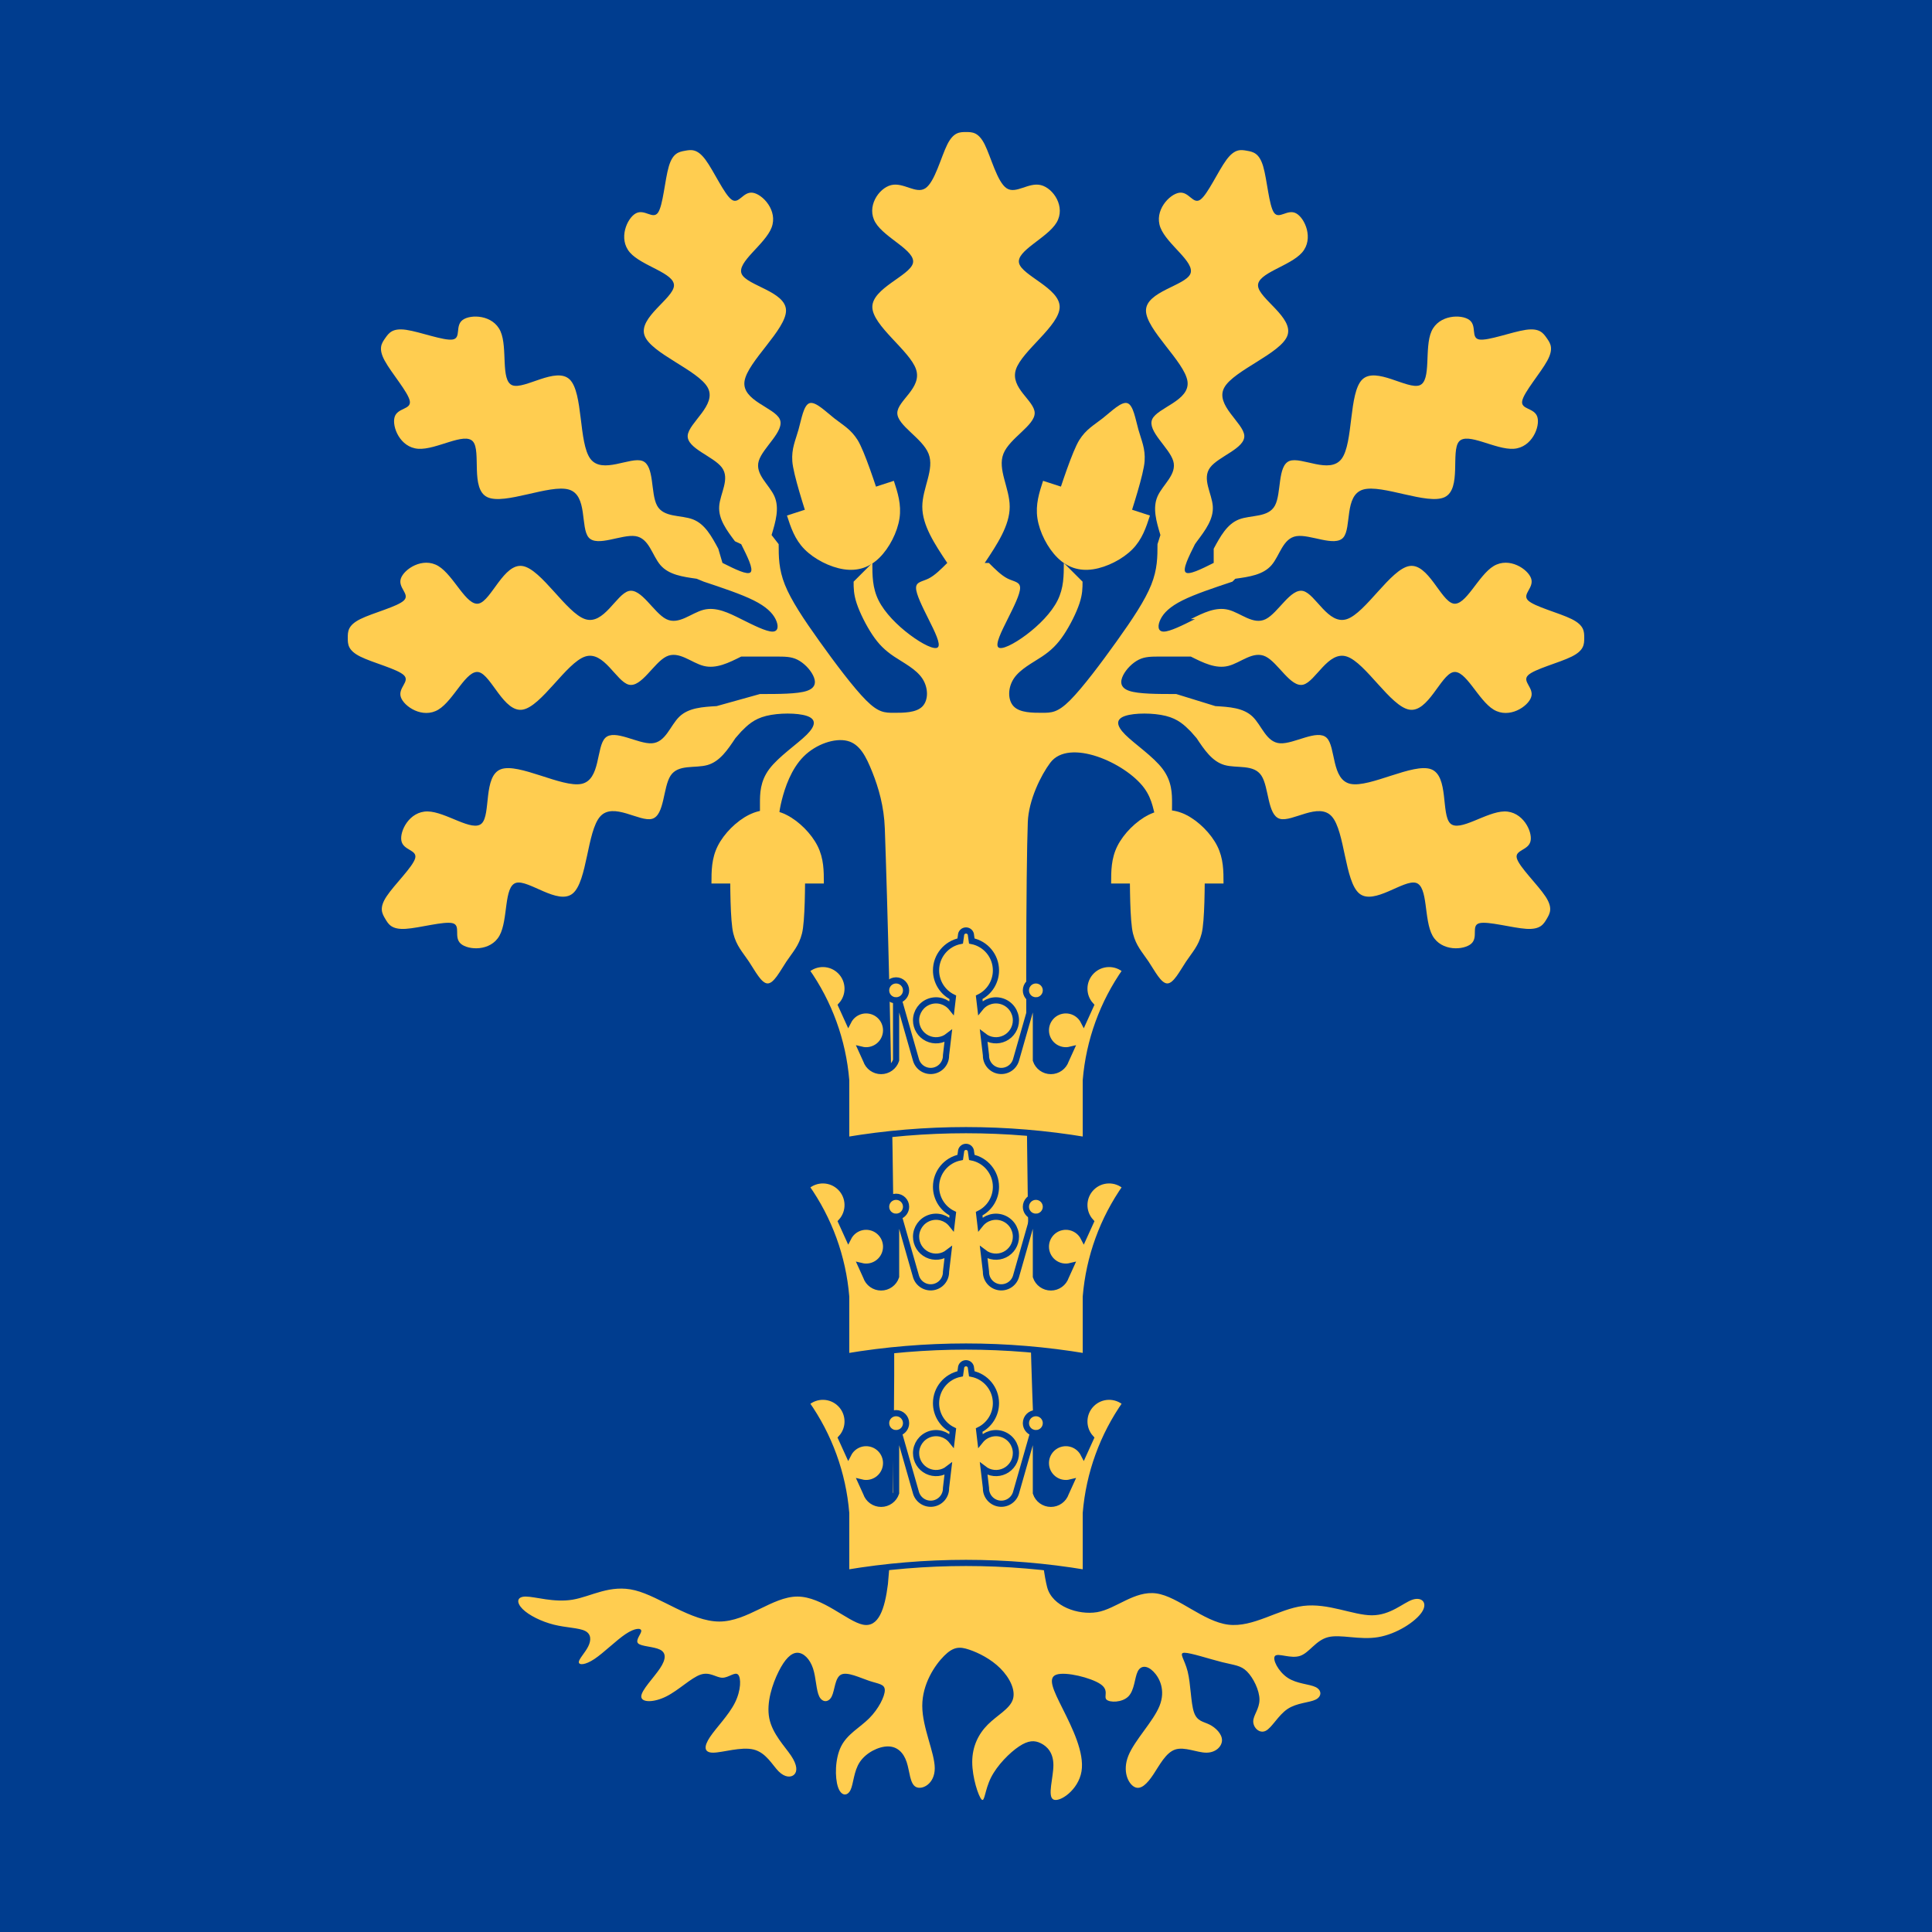<svg height="312.5" width="312.5" xmlns="http://www.w3.org/2000/svg" xmlns:xlink="http://www.w3.org/1999/xlink"><path d="m0 0h312.5v312.5h-312.5z" fill="#003d8f"/><g fill="#ffcd50" transform="translate(30.75 -13.052)"><path d="m95.197 146.526c0-1.01 0-2.02.505-4.04s1.515-5.051 3.535-7.071 5.051-3.03 7.071-2.525 3.03 2.525 4.04 5.051c1.01 2.525 1.894 5.558 2.02 9.091.83 23.196 2.683 99.519.505 122.242-.505 4.04-1.515 7.071-4.04 6.566s-6.566-4.545-10.606-4.545-8.081 4.04-12.626 4.04-9.596-4.04-13.636-5.051c-4.04-1.01-7.071 1.01-10.101 1.515s-6.061-.505-7.576-.505-1.515 1.01-.505 2.02 3.03 2.02 5.051 2.525c2.02.505 4.04.505 5.051 1.01 1.01.505 1.01 1.515.505 2.525s-1.515 2.02-1.515 2.525 1.01.505 2.525-.505 3.535-3.03 5.051-4.04c1.515-1.01 2.525-1.01 2.525-.505s-1.01 1.515-.505 2.02 2.525.505 3.535 1.01 1.01 1.515 0 3.03-3.03 3.535-3.03 4.545 2.02 1.01 4.04 0 4.04-3.03 5.556-3.535c1.515-.505 2.525.505 3.535.505s2.02-1.01 2.525-.505.505 2.525-.505 4.545-3.03 4.04-4.04 5.556c-1.01 1.515-1.01 2.525.505 2.525s4.545-1.01 6.566-.505c2.02.505 3.03 2.525 4.04 3.535s2.02 1.01 2.525.505.505-1.515-.505-3.03-3.03-3.535-3.535-6.061c-.505-2.525.505-5.556 1.515-7.576s2.02-3.03 3.03-3.03 2.02 1.01 2.525 2.525.505 3.535 1.01 4.545 1.515 1.01 2.02 0 .505-3.03 1.515-3.535 3.03.505 4.545 1.01 2.525.505 2.525 1.515-1.01 3.03-2.525 4.545-3.535 2.525-4.545 4.545-1.01 5.051-.505 6.566 1.515 1.515 2.02.505.505-3.03 1.515-4.545 3.03-2.525 4.545-2.525 2.525 1.01 3.03 2.525.505 3.535 1.515 4.04 3.03-.505 3.03-3.03-2.02-6.566-2.02-10.101 2.02-6.566 3.535-8.081 2.525-1.515 4.04-1.01 3.535 1.515 5.051 3.03c1.515 1.515 2.525 3.535 2.02 5.051-.505 1.515-2.525 2.525-4.04 4.04s-2.525 3.535-2.525 6.061c0 2.525 1.01 5.556 1.515 6.061s.505-1.515 1.515-3.535 3.03-4.04 4.545-5.051c1.515-1.01 2.525-1.01 3.535-.505s2.02 1.515 2.02 3.535-1.01 5.051 0 5.556 4.04-1.515 4.545-4.545-1.515-7.071-3.03-10.101-2.525-5.051-1.01-5.556 5.556.505 7.071 1.515.505 2.02 1.01 2.525 2.525.505 3.535-.505 1.01-3.03 1.515-4.04 1.515-1.01 2.525 0 2.02 3.03 1.01 5.556c-1.01 2.525-4.04 5.556-5.051 8.081-1.01 2.525 0 4.545 1.01 5.051 1.01.505 2.02-.505 3.03-2.02s2.02-3.535 3.535-4.04 3.535.505 5.051.505c1.515 0 2.525-1.01 2.525-2.02s-1.01-2.02-2.02-2.525-2.02-.505-2.525-2.02-.505-4.545-1.01-6.566c-.505-2.02-1.515-3.03-.505-3.03s4.04 1.01 6.061 1.515c2.02.505 3.03.505 4.04 1.515s2.02 3.03 2.02 4.545-1.01 2.525-1.01 3.535 1.01 2.02 2.02 1.515 2.02-2.525 3.535-3.535 3.535-1.01 4.545-1.515 1.01-1.515 0-2.02-3.03-.505-4.545-1.515-2.525-3.03-2.02-3.535 2.525.505 4.04 0 2.525-2.525 4.545-3.03 5.051.505 8.081 0 6.061-2.525 7.071-4.04 0-2.525-1.515-2.02-3.535 2.525-6.566 2.525c-3.03 0-7.071-2.02-11.111-1.515s-8.081 3.535-12.121 3.03-8.081-4.545-11.616-5.051c-3.535-.505-6.566 2.525-9.596 3.03s-7.265-.911-8.081-4.04c-3.542-13.589-3.709-108.531-3.129-123.758.136-3.569 2.119-7.576 3.634-9.596s4.545-2.02 7.576-1.01c3.03 1.01 6.061 3.03 7.576 5.051 1.515 2.02 1.515 4.04 2.02 5.051.505 1.01 1.515 1.01 2.02.505s.505-1.515.505-3.03 0-3.535-1.515-5.556c-1.515-2.02-4.545-4.04-6.061-5.556-1.515-1.515-1.515-2.525 0-3.03s4.545-.505 6.566 0c2.02.505 3.03 1.515 4.04 2.525l.943 1.077c1.257 1.886 2.514 3.771 4.512 4.343s4.736-.168 5.971 1.717c1.235 1.886.965 6.397 2.974 6.981s6.296-2.761 8.418-.37c2.121 2.391 2.076 10.516 4.444 12.458s7.149-2.301 9.158-1.728c2.009.572 1.246 5.96 2.682 8.541 1.437 2.581 5.073 2.357 6.263 1.302s-.067-2.94 1.302-3.311c1.369-.37 5.365.774 7.621.909s2.772-.741 3.289-1.616c.516-.875 1.033-1.751-.213-3.636-1.246-1.886-4.254-4.781-4.624-6.162-.37-1.38 1.897-1.246 2.222-2.806.326-1.56-1.291-4.815-4.242-4.77-2.952.045-7.239 3.39-8.743 1.942s-.225-7.688-3.098-8.766c-2.873-1.077-9.899 3.008-13.03 2.368s-2.368-6.005-3.872-7.453-5.275 1.022-7.52.887c-2.244-.135-2.963-2.873-4.456-4.31s-3.76-1.571-6.027-1.706l-6.33-1.953c-3.03 0-6.061 0-7.576-.505s-1.515-1.515-1.01-2.525 1.515-2.02 2.525-2.525 2.02-.505 3.535-.505h5.556-.673c2.02 1.01 4.04 2.02 6.061 1.515 2.02-.505 4.04-2.525 6.061-1.515 2.02 1.01 4.04 5.051 6.061 4.545 2.02-.505 4.04-5.556 7.071-4.545 3.03 1.01 7.071 8.081 10.101 8.586s5.051-5.556 7.071-6.061 4.04 4.545 6.566 6.061c2.525 1.515 5.556-.505 6.061-2.02s-1.515-2.525-.505-3.535 5.051-2.02 7.071-3.03 2.02-2.02 2.02-3.03 0-2.02-2.02-3.03-6.061-2.02-7.071-3.03 1.01-2.02.505-3.535-3.535-3.535-6.061-2.02c-2.525 1.515-4.545 6.566-6.566 6.061-2.02-.505-4.04-6.566-7.071-6.061-3.03.505-7.071 7.576-10.101 8.586s-5.051-4.04-7.071-4.545-4.04 3.535-6.061 4.545c-2.02 1.01-4.04-1.01-6.061-1.515-2.02-.505-4.04.505-6.061 1.515h.673c-2.02 1.01-4.04 2.02-5.051 2.02-1.01 0-1.01-1.01-.505-2.02s1.515-2.02 3.535-3.03 5.051-2.02 8.081-3.03l.471-.471c2.245-.314 4.489-.629 5.847-2.189s1.829-4.366 4.052-4.703c2.222-.337 6.195 1.796 7.565.225 1.369-1.571.135-6.846 3.199-7.755s10.426 2.547 13.199 1.223c2.772-1.324.954-7.43 2.323-9.001s5.926 1.392 8.866 1.178c2.94-.213 4.265-3.603 3.805-5.129s-2.705-1.19-2.458-2.593 2.986-4.545 4.063-6.532.494-2.817-.09-3.647c-.584-.831-1.167-1.661-3.401-1.336-2.233.326-6.117 1.807-7.52 1.56s-.326-2.222-1.605-3.165-4.916-.853-6.117 1.84c-1.201 2.694.034 7.991-1.919 8.732s-7.093-3.075-9.281-.932c-2.189 2.144-1.426 10.247-3.333 12.817-1.908 2.57-6.487-.393-8.44.359s-1.279 5.219-2.346 7.205c-1.066 1.987-3.872 1.493-5.813 2.245-1.942.752-3.019 2.75-4.097 4.747v2.29c-2.02 1.01-4.04 2.02-4.545 1.515s.505-2.525 1.515-4.545l.337-.471c1.347-1.796 2.694-3.592 2.548-5.668s-1.785-4.433-.438-6.252c1.347-1.818 5.679-3.098 5.533-5.174s-4.77-4.95-3.243-7.755c1.526-2.806 9.203-5.544 10.224-8.44 1.022-2.896-4.613-5.948-4.759-8.025-.146-2.076 5.196-3.176 7.127-5.398 1.93-2.222.449-5.567-.965-6.33s-2.761 1.055-3.58-.112c-.82-1.167-1.111-5.32-1.751-7.486s-1.628-2.346-2.615-2.525c-.988-.179-1.975-.359-3.322 1.459s-3.053 5.634-4.231 6.454c-1.178.819-1.83-1.358-3.412-1.122s-4.096 2.884-3.041 5.634 5.679 5.6 4.837 7.497-7.149 2.839-7.172 5.914 6.24 8.283 6.711 11.437-4.848 4.254-5.701 6.151 2.761 4.59 3.401 6.756-1.695 3.805-2.537 5.713-.191 4.085.46 6.263l-.471 1.481c0 2.02 0 4.04-1.01 6.566-1.01 2.525-3.03 5.556-5.556 9.091-2.525 3.535-5.556 7.576-7.576 9.596s-3.03 2.02-4.545 2.02-3.535 0-4.545-1.01-1.01-3.03 0-4.545 3.03-2.525 4.545-3.535 2.525-2.02 3.535-3.535 2.02-3.535 2.525-5.051c.505-1.515.505-2.525.505-3.535l-3.03-3.03c0 2.02 0 4.04-1.01 6.061-1.01 2.02-3.03 4.04-5.051 5.556-2.02 1.515-4.04 2.525-4.545 2.02s.505-2.525 1.515-4.545 2.02-4.04 2.02-5.051c0-1.01-1.01-1.01-2.02-1.515s-2.02-1.515-3.03-2.525h-.673c2.02-3.03 4.04-6.061 4.04-9.091s-2.02-6.061-1.01-8.586 5.051-4.545 5.051-6.566c0-2.02-4.04-4.04-3.03-7.071 1.01-3.03 7.071-7.071 7.071-10.101s-6.061-5.051-6.566-7.071 4.545-4.04 6.061-6.566c1.515-2.525-.505-5.556-2.525-6.061s-4.04 1.515-5.556.505c-1.515-1.01-2.525-5.051-3.535-7.071s-2.02-2.02-3.03-2.02-2.02 0-3.03 2.02-2.02 6.061-3.535 7.071-3.535-1.01-5.556-.505c-2.02.505-4.04 3.535-2.525 6.061 1.515 2.525 6.566 4.545 6.061 6.566-.505 2.02-6.566 4.04-6.566 7.071 0 3.03 6.061 7.071 7.071 10.101s-3.03 5.051-3.03 7.071 4.04 4.04 5.051 6.566c1.01 2.525-1.01 5.556-1.01 8.586s2.02 6.061 4.04 9.091c-1.01 1.01-2.02 2.02-3.03 2.525s-2.02.505-2.02 1.515 1.01 3.03 2.02 5.051c1.01 2.02 2.02 4.04 1.515 4.545s-2.525-.505-4.545-2.02-4.04-3.535-5.051-5.556c-1.01-2.02-1.01-4.04-1.01-6.061l-3.03 3.03c0 1.01 0 2.02.505 3.535s1.515 3.535 2.525 5.051c1.01 1.515 2.02 2.525 3.535 3.535s3.535 2.02 4.545 3.535 1.01 3.535 0 4.545-3.03 1.01-4.545 1.01-2.525 0-4.545-2.02-5.051-6.061-7.576-9.596-4.545-6.566-5.556-9.091c-1.01-2.525-1.01-4.545-1.01-6.566l-1.145-1.481c.651-2.177 1.302-4.355.46-6.263s-3.176-3.546-2.537-5.713c.64-2.166 4.254-4.86 3.401-6.756-.853-1.897-6.173-2.997-5.701-6.151.471-3.154 6.734-8.361 6.711-11.437-.022-3.075-6.33-4.018-7.172-5.914-.842-1.897 3.782-4.747 4.837-7.497s-1.459-5.398-3.041-5.634-2.234 1.941-3.412 1.122-2.884-4.635-4.231-6.454c-1.347-1.818-2.335-1.638-3.322-1.459-.988.179-1.975.359-2.615 2.525s-.931 6.319-1.751 7.486c-.819 1.167-2.166-.651-3.58.112s-2.896 4.108-.965 6.33 7.273 3.322 7.127 5.398-5.78 5.129-4.759 8.025 8.698 5.634 10.224 8.44c1.527 2.806-3.098 5.679-3.243 7.755-.146 2.076 4.186 3.356 5.533 5.174s-.292 4.175-.438 6.252c-.146 2.076 1.201 3.872 2.548 5.668l1.01.471c1.01 2.02 2.02 4.04 1.515 4.545s-2.525-.505-4.545-1.515l-.673-2.29c-1.077-1.998-2.155-3.996-4.097-4.747-1.941-.752-4.747-.258-5.813-2.245s-.393-6.453-2.346-7.205-6.532 2.211-8.44-.359-1.145-10.673-3.333-12.817c-2.189-2.144-7.329 1.672-9.281.932-1.953-.741-.719-6.038-1.919-8.732-1.201-2.694-4.837-2.783-6.117-1.84-1.279.943-.202 2.918-1.605 3.165s-5.286-1.235-7.52-1.56c-2.233-.325-2.817.505-3.401 1.336s-1.167 1.661-.09 3.647c1.077 1.987 3.816 5.129 4.063 6.532s-1.998 1.066-2.458 2.593.864 4.916 3.805 5.129c2.94.213 7.497-2.75 8.866-1.178 1.369 1.571-.449 7.677 2.323 9.001s10.135-2.132 13.199-1.223 1.83 6.184 3.199 7.755 5.342-.561 7.565-.225c2.222.337 2.694 3.143 4.052 4.703s3.603 1.874 5.847 2.189l1.145.471c3.03 1.01 6.061 2.02 8.081 3.03s3.03 2.02 3.535 3.03.505 2.02-.505 2.02-3.03-1.01-5.051-2.02c-2.02-1.01-4.04-2.02-6.061-1.515-2.02.505-4.04 2.525-6.061 1.515-2.02-1.01-4.04-5.051-6.061-4.545-2.02.505-4.04 5.556-7.071 4.545-3.03-1.01-7.071-8.081-10.101-8.586s-5.051 5.556-7.071 6.061-4.04-4.545-6.566-6.061c-2.525-1.515-5.556.505-6.061 2.02s1.515 2.525.505 3.535-5.051 2.02-7.071 3.03-2.02 2.02-2.02 3.03 0 2.02 2.02 3.03 6.061 2.02 7.071 3.03-1.01 2.02-.505 3.535 3.535 3.535 6.061 2.02c2.525-1.515 4.545-6.566 6.566-6.061 2.02.505 4.04 6.566 7.071 6.061 3.03-.505 7.071-7.576 10.101-8.586s5.051 4.04 7.071 4.545 4.04-3.535 6.061-4.545c2.02-1.01 4.04 1.01 6.061 1.515 2.02.505 4.04-.505 6.061-1.515h5.556c1.515 0 2.525 0 3.535.505s2.02 1.515 2.525 2.525.505 2.02-1.01 2.525-4.545.505-7.576.505l-7.003 1.953c-2.267.135-4.534.269-6.027 1.706-1.493 1.436-2.211 4.175-4.456 4.31s-6.016-2.335-7.52-.887-.741 6.813-3.872 7.453-10.157-3.446-13.03-2.368c-2.873 1.077-1.594 7.318-3.098 8.766s-5.791-1.897-8.743-1.942-4.568 3.21-4.242 4.77c.325 1.56 2.593 1.425 2.222 2.806-.37 1.38-3.378 4.276-4.624 6.162s-.729 2.761-.213 3.636 1.033 1.751 3.289 1.616 6.251-1.279 7.621-.909c1.369.37.112 2.256 1.302 3.311s4.826 1.279 6.263-1.302c1.436-2.581.673-7.969 2.682-8.541s6.79 3.67 9.158 1.728c2.368-1.941 2.323-10.067 4.444-12.458s6.409.954 8.418.37 1.74-5.095 2.974-6.981 3.973-1.145 5.971-1.717 3.255-2.458 4.512-4.343l.943-1.077c1.01-1.01 2.02-2.02 4.04-2.525s5.051-.505 6.566 0 1.515 1.515 0 3.03-4.545 3.535-6.061 5.556c-1.515 2.02-1.515 4.04-1.515 5.556v3.535h3.03z"/><use height="304.2" transform="translate(64.646)" width="251" xlink:href="#b"/><use id="a" height="304.2" transform="matrix(.951 -.309 -.309 -.951 64.538 270.819)" width="251" xlink:href="#b"/><use height="304.2" transform="matrix(-1 0 0 1 251.795 0)" width="251" xlink:href="#a"/><g id="b" transform="matrix(.505 0 0 .505 24.995 100.034)"><path d="m117.49 110.75h36c0-4 0-8-2-12s-6-8-10-10-8-2-12 0-8 6-10 10-2 8-2 12z"/><path d="m123.49 105.173c0 6 0 17.577 1 21.577s3 6 5 9 4 7 6 7 4-4 6-7 4-5 5-9 1-15.577 1-21.577"/></g></g><path id="c" d="m130.409 226.962c3.701 5.239 5.931 11.373 6.46 17.765v9.69c12.831-2.153 25.93-2.153 38.761 0v-9.69c.529-6.392 2.759-12.527 6.46-17.765-1.58-1.437-4.011-1.379-5.522.131-1.51 1.51-1.568 3.941-.131 5.522l-1.164 2.562c-.682-1.327-2.183-2.014-3.632-1.664-1.45.351-2.471 1.648-2.471 3.14 0 .994.457 1.932 1.24 2.544.782.612 1.803.83 2.768.591l-.777 1.71c-.348 1.043-1.323 1.746-2.423 1.746-1.099 0-2.075-.703-2.423-1.746v-9.69c.892 0 1.615-.723 1.615-1.615s-.723-1.615-1.615-1.615-1.615.723-1.615 1.615c0 .721.478 1.355 1.171 1.553l-2.786 9.752c-.373 1.177-1.555 1.9-2.773 1.697s-2.101-1.271-2.072-2.505l-.365-3.1c.974.756 2.294.891 3.401.349s1.809-1.668 1.809-2.901c0-1.371-.865-2.592-2.158-3.047s-2.732-.045-3.59 1.024l-.2-1.699c1.663-.813 2.718-2.502 2.718-4.353 0-2.315-1.638-4.307-3.909-4.754l-.128-.899c0-.446-.362-.808-.808-.808s-.808.362-.808.808l-.129.899c-2.271.447-3.909 2.439-3.909 4.754 0 1.851 1.055 3.541 2.718 4.353l-.2 1.699c-.858-1.068-2.298-1.479-3.59-1.024-1.293.455-2.158 1.676-2.158 3.047 0 1.233.702 2.358 1.809 2.901 1.107.542 2.427.407 3.401-.349l-.365 3.1c.029 1.234-.854 2.302-2.072 2.505s-2.4-.521-2.773-1.697l-2.787-9.752c.693-.198 1.171-.832 1.171-1.553 0-.892-.723-1.615-1.615-1.615s-1.615.723-1.615 1.615.723 1.615 1.615 1.615v9.69c-.348 1.043-1.323 1.746-2.423 1.746-1.099 0-2.075-.703-2.423-1.746l-.777-1.71c.964.239 1.985.021 2.768-.591s1.24-1.55 1.24-2.544c0-1.491-1.021-2.789-2.471-3.14s-2.951.337-3.632 1.664l-1.164-2.562c1.437-1.58 1.379-4.011-.131-5.522-1.51-1.51-3.941-1.568-5.522-.131z" fill="#ffcd50" stroke="#003d8f"/><use height="304.2" transform="translate(0 -35)" width="251" xlink:href="#c"/><use height="304.2" transform="translate(0 -70)" width="251" xlink:href="#c"/></svg>